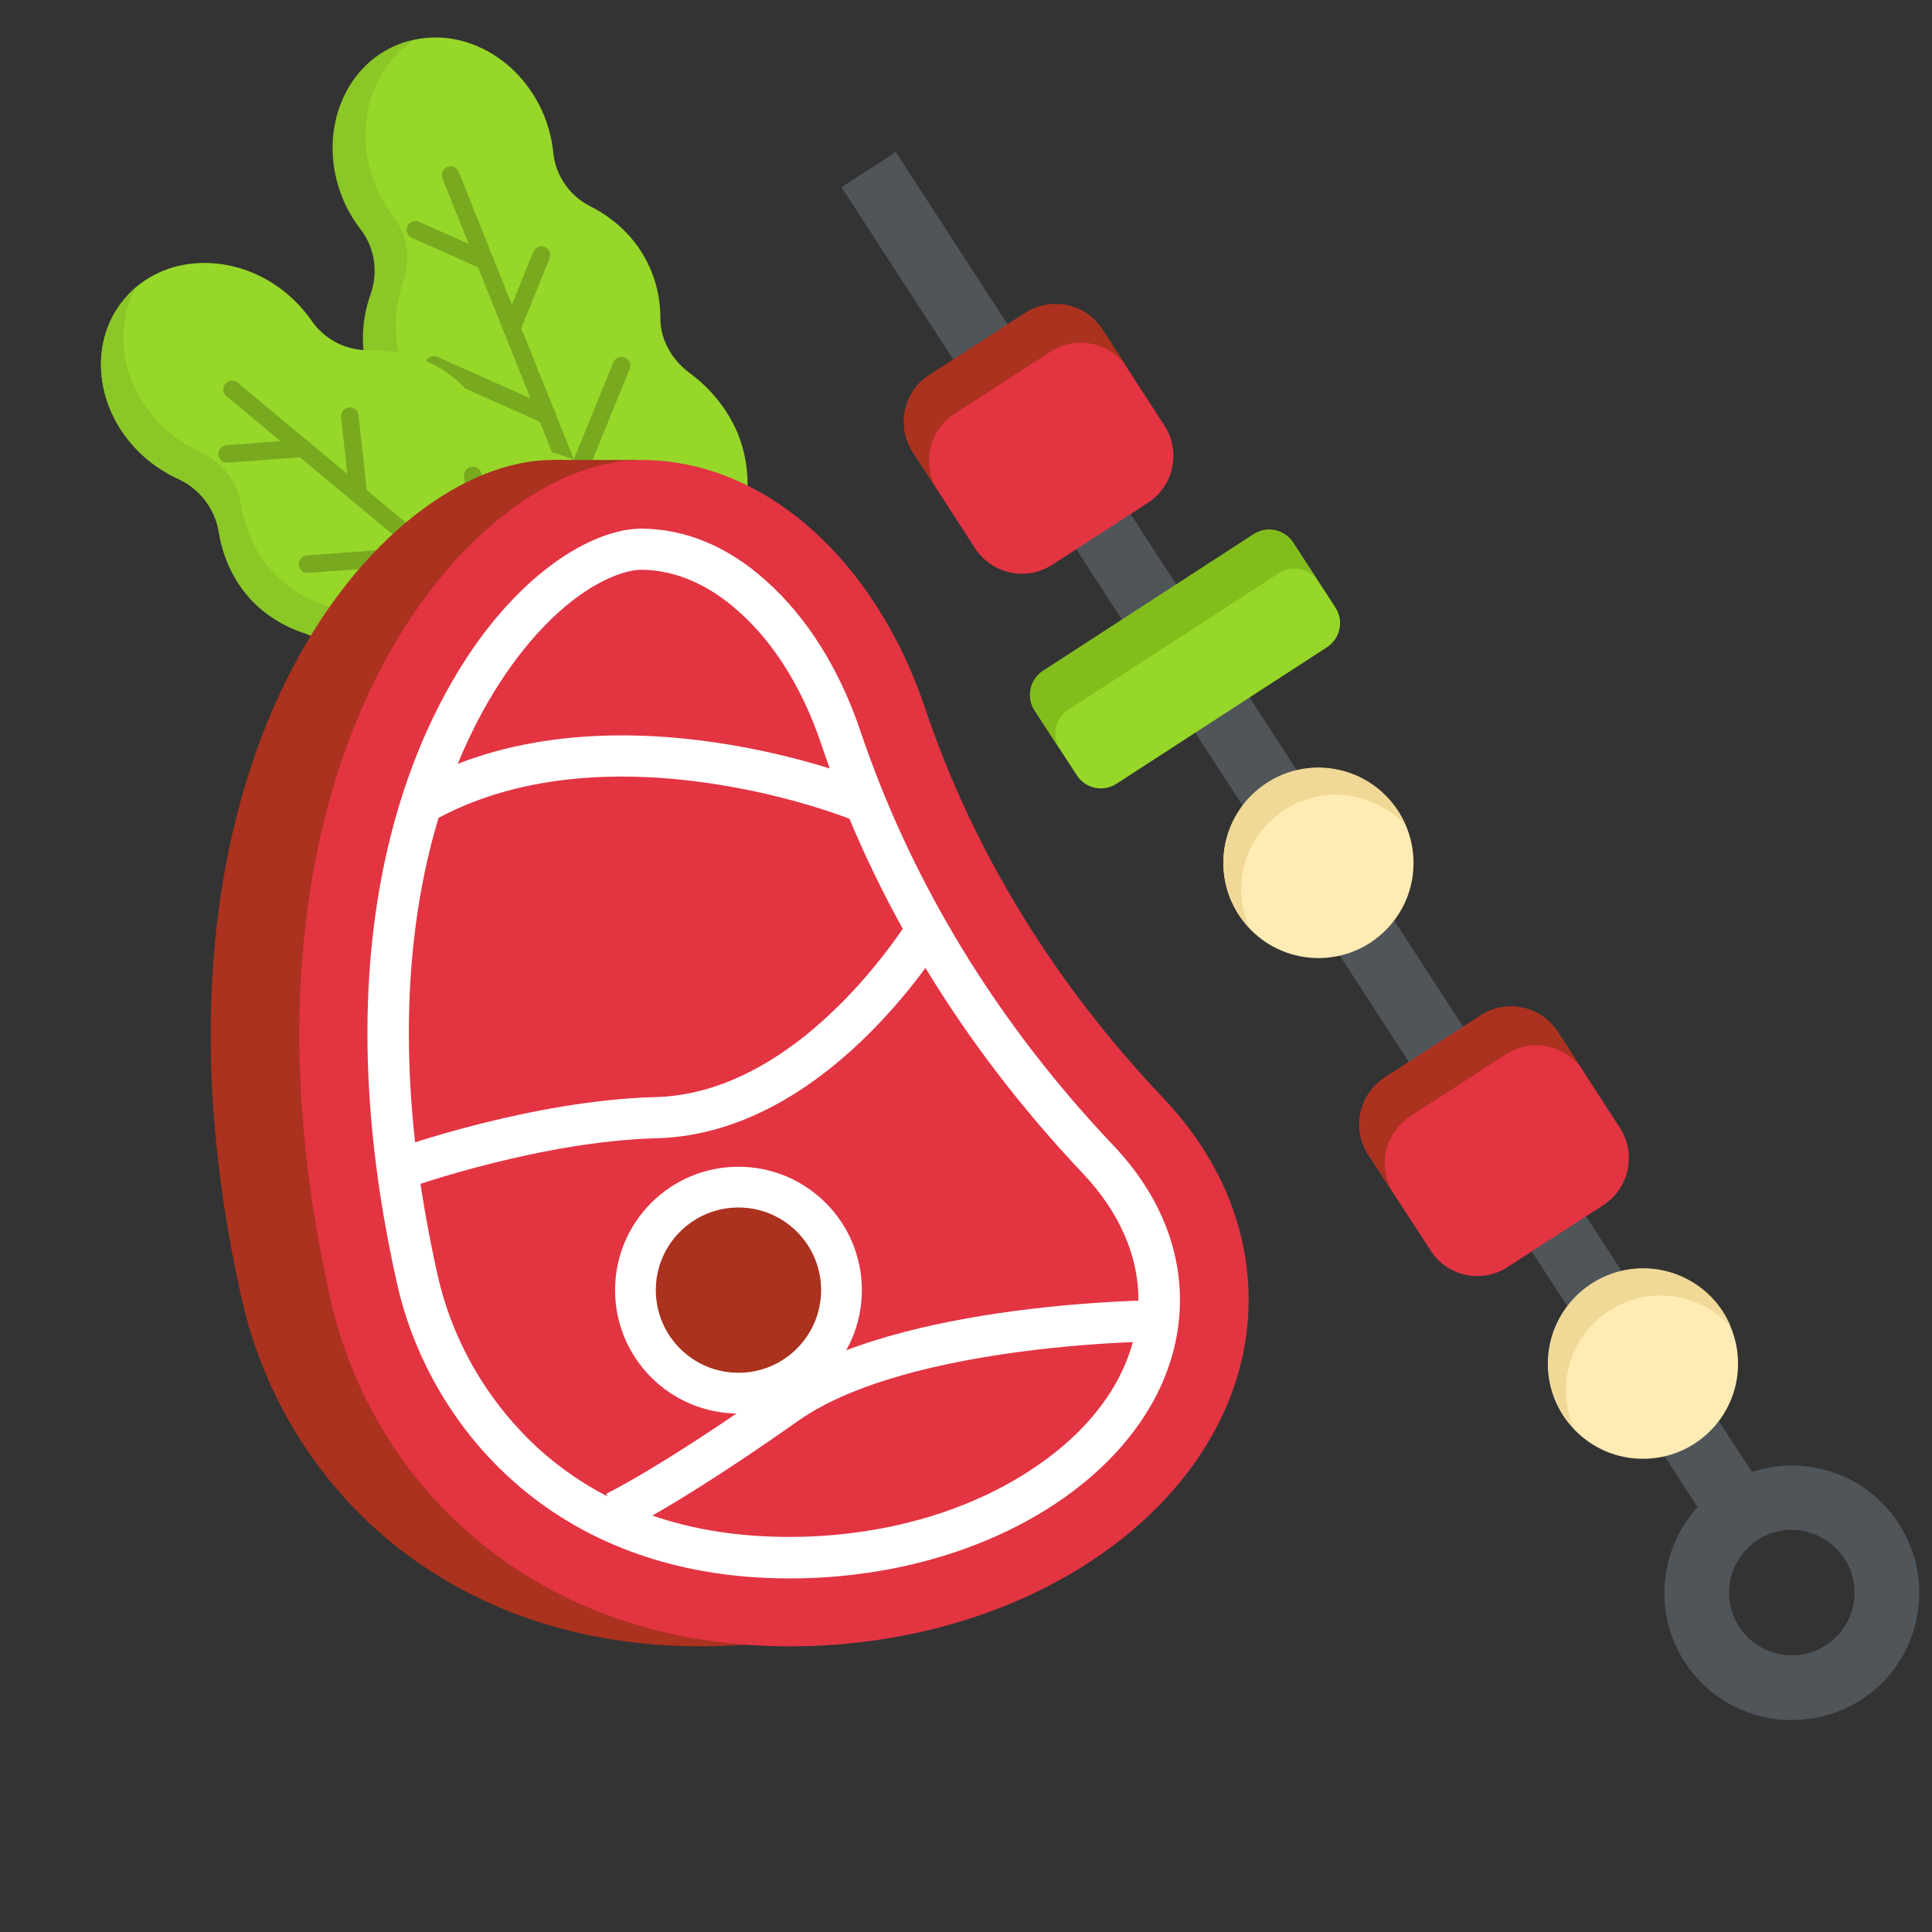<?xml version="1.0" encoding="utf-8"?>
<!-- Generator: Adobe Illustrator 23.0.3, SVG Export Plug-In . SVG Version: 6.00 Build 0)  -->
<svg version="1.1" id="Layer_1" xmlns="http://www.w3.org/2000/svg" xmlns:xlink="http://www.w3.org/1999/xlink" x="0px" y="0px"
	 viewBox="0 0 512 512" style="enable-background:new 0 0 512 512;" xml:space="preserve">
<rect x="0" y="0" width="512" height="512" fill="#333333" stroke="none"/>
<style type="text/css">
	.st0{fill:#50555A;}
	.st1{fill:#E33442;}
	.st2{fill:#AA321E;}
	.st3{fill:#97D729;}
	.st4{fill:#82BD1C;}
	.st5{fill:#FFEBB4;}
	.st6{fill:#F0D897;}
	.st7{fill:#8BC727;}
	.st8{fill:none;stroke:#78A91F;stroke-width:4.652;stroke-linecap:round;stroke-miterlimit:10;}
	.st9{fill:#FFFFFF;}
	.st10{fill:none;stroke:#FFFFFF;stroke-width:10.913;stroke-miterlimit:10;}
</style>
<g>
	<g>
		<g>
			<path class="st0" d="M223,49.6l14.4-9.3l230.9,356l-14.4,9.3L223,49.6z"/>
		</g>
		<g>
			<path class="st0" d="M467.8,455.1c-8.5-1.8-16.2-6.8-21.3-14.6c-10.1-15.6-5.7-36.6,10-46.7c15.6-10.1,36.6-5.7,46.7,10
				c10.1,15.6,5.7,36.6-10,46.7l0,0C485.4,455.4,476.2,456.9,467.8,455.1z M478.3,405.8c-4.2-0.9-8.7-0.2-12.5,2.3
				c-7.7,5-9.9,15.3-4.9,23c5,7.7,15.3,9.9,23,4.9c7.7-5,9.9-15.3,4.9-23C486.2,409.2,482.4,406.7,478.3,405.8L478.3,405.8z"/>
		</g>
		<g>
			<g>
				<path class="st1" d="M258.4,145.3l-16.5-25.5c-4.4-6.8-2.5-15.9,4.3-20.3l25.5-16.5c6.8-4.4,15.9-2.5,20.4,4.3l16.5,25.5
					c4.4,6.8,2.5,15.9-4.3,20.4l-25.5,16.5C272,154.1,262.8,152.1,258.4,145.3L258.4,145.3z"/>
			</g>
			<g>
				<path class="st2" d="M252.9,109.7l25.5-16.5c6.8-4.4,15.9-2.5,20.4,4.3l-6.7-10.3c-4.4-6.8-13.6-8.7-20.4-4.3l-25.5,16.5
					c-6.8,4.4-8.7,13.6-4.3,20.3l6.7,10.3C244.1,123.3,246.1,114.1,252.9,109.7L252.9,109.7z"/>
			</g>
		</g>
		<g>
			<g>
				<path class="st1" d="M379.2,331.5L362.6,306c-4.4-6.8-2.5-15.9,4.3-20.4l25.5-16.5c6.8-4.4,15.9-2.5,20.4,4.3l16.5,25.5
					c4.4,6.8,2.5,15.9-4.3,20.4l-25.5,16.5C392.7,340.2,383.6,338.3,379.2,331.5z"/>
			</g>
			<g>
				<path class="st2" d="M373.6,295.9l25.5-16.5c6.8-4.4,15.9-2.5,20.4,4.3l-6.7-10.3c-4.4-6.8-13.6-8.7-20.4-4.3L367,285.6
					c-6.8,4.4-8.7,13.6-4.3,20.4l6.7,10.3C364.9,309.5,366.9,300.3,373.6,295.9z"/>
			</g>
		</g>
		<g>
			<path class="st3" d="M285.4,205.5l-11.2-17.2c-2.3-3.5-1.3-8.2,2.2-10.5l55.8-36.2c3.5-2.3,8.2-1.3,10.5,2.2l11.2,17.2
				c2.3,3.5,1.3,8.2-2.2,10.5l-55.8,36.2C292.4,210,287.7,209,285.4,205.5z"/>
		</g>
		<g>
			<path class="st4" d="M283.1,188.1l55.8-36.2c3.5-2.3,8.2-1.3,10.5,2.2l-6.7-10.3c-2.3-3.5-7-4.5-10.5-2.2l-55.8,36.2
				c-3.5,2.3-4.5,7-2.2,10.5l6.7,10.3C278.6,195.1,279.6,190.4,283.1,188.1z"/>
		</g>
		<g>
			<circle class="st5" cx="349.4" cy="228.7" r="25.2"/>
		</g>
		<g>
			<path class="st6" d="M340.3,214.7c10.4-6.8,24-4.8,32.2,4c-0.6-1.3-1.2-2.6-2-3.8c-7.6-11.7-23.2-15-34.8-7.4
				c-11.7,7.6-15,23.2-7.4,34.8c0.8,1.2,1.7,2.3,2.7,3.4C326.2,234.7,329.9,221.5,340.3,214.7L340.3,214.7z"/>
		</g>
		<g>
			<circle class="st5" cx="435.4" cy="361.4" r="25.2"/>
		</g>
		<g>
			<path class="st6" d="M426.4,347.4c10.4-6.8,24-4.8,32.2,4c-0.6-1.3-1.2-2.6-2-3.8c-7.6-11.7-23.2-15-34.8-7.4s-15,23.2-7.4,34.8
				c0.8,1.2,1.7,2.3,2.7,3.4C412.2,367.4,416,354.2,426.4,347.4z"/>
		</g>
	</g>
	<g>
		<path class="st3" d="M182.7,98.8C178,95.3,175,90,175,84.3c0-4.1-0.7-8.2-2.3-12.2c-3.1-7.8-8.9-13.7-16.2-17.4
			c-5.6-2.8-9.3-8.2-9.9-14.4c-0.3-3.1-1.1-6.3-2.3-9.4c-6.6-16.5-23.9-25-38.6-19.1s-21.4,24-14.8,40.5c1.2,3.1,2.9,5.9,4.8,8.4
			c3.8,4.9,4.8,11.4,2.7,17.3c-2.7,7.6-2.8,16,0.3,23.7c1.6,4,3.9,7.5,6.7,10.4c4,4.2,5.5,10.1,4.5,15.8c-1.2,6.8-0.7,13.8,2,20.4
			c8.3,20.7,33.7,30,56.8,20.7s35.1-33.5,26.8-54.2C192.7,108.3,188.2,102.8,182.7,98.8L182.7,98.8z"/>
		<path class="st7" d="M120.4,144.9c-2.7-6.6-3.2-13.7-2-20.4c1-5.7-0.5-11.6-4.5-15.8c-2.8-3-5.1-6.5-6.7-10.4
			c-3.1-7.8-3-16.1-0.3-23.7c2.1-5.9,1.1-12.3-2.7-17.3c-1.9-2.5-3.5-5.3-4.8-8.4c-5.9-14.8-1.2-31,10.6-38.4
			c-1.5,0.3-3,0.7-4.5,1.3c-14.8,5.9-21.4,24-14.8,40.5c1.2,3.1,2.9,5.9,4.8,8.4c3.8,4.9,4.8,11.4,2.7,17.3
			c-2.7,7.6-2.8,16,0.3,23.7c1.6,4,3.9,7.5,6.7,10.4c4,4.2,5.5,10.1,4.5,15.8c-1.2,6.8-0.7,13.8,2,20.4c8.3,20.7,33.7,30,56.8,20.7
			c1.5-0.6,2.9-1.2,4.2-1.9C151,173.7,128.2,164.3,120.4,144.9L120.4,144.9z"/>
		<g>
			<path class="st8" d="M119.4,46.4L177,190.3"/>
			<path class="st8" d="M131.7,138.5l30,13.4"/>
			<path class="st8" d="M115,96.7l30,13.4"/>
			<path class="st8" d="M110.1,60.9l18.4,8.2"/>
			<path class="st8" d="M181.4,138.6L169,169"/>
			<path class="st8" d="M164.7,96.9l-12.4,30.4"/>
			<path class="st8" d="M143.5,67.6l-7.6,18.7"/>
		</g>
	</g>
	<g>
		<path class="st3" d="M142,119.1c-5.7-0.8-10.9-4-13.6-9.1c-1.9-3.6-4.6-6.9-7.8-9.6c-6.4-5.3-14.4-7.8-22.5-7.6
			C91.8,93,86,90,82.5,84.9c-1.8-2.6-4-5-6.5-7.1C62.3,66.4,43,67.1,32.9,79.3c-10.2,12.2-7.4,31.3,6.3,42.6
			c2.6,2.1,5.3,3.8,8.2,5.1C53,129.6,57,134.9,58,141c1.3,8,5.1,15.4,11.5,20.7c3.3,2.7,7,4.7,10.9,6c5.5,1.8,9.6,6.3,11.4,11.8
			c2.1,6.5,6,12.4,11.5,17c17.1,14.3,43.9,10.3,59.8-8.8c15.9-19.1,14.9-46.1-2.2-60.4C155.4,122.7,148.9,120,142,119.1L142,119.1z"
			/>
		<path class="st7" d="M109.2,189.3c-5.5-4.6-9.3-10.5-11.5-17c-1.8-5.5-5.9-10-11.4-11.8c-3.9-1.2-7.6-3.2-10.9-6
			c-6.4-5.3-10.3-12.7-11.5-20.7c-1-6.1-5-11.4-10.6-13.9c-2.9-1.3-5.6-3-8.2-5.1C32.8,104.6,29.3,88.1,36.2,76
			c-1.2,1-2.3,2.1-3.3,3.3c-10.2,12.2-7.4,31.3,6.3,42.6c2.6,2.1,5.3,3.8,8.2,5.1C53,129.6,57,134.9,58,141
			c1.3,8,5.1,15.4,11.5,20.7c3.3,2.7,7,4.7,10.9,6c5.5,1.8,9.6,6.3,11.4,11.8c2.1,6.5,6,12.4,11.5,17c17.1,14.3,43.9,10.3,59.8-8.8
			c1-1.2,1.9-2.4,2.8-3.7C149.8,200.1,125.3,202.7,109.2,189.3L109.2,189.3z"/>
		<g>
			<path class="st8" d="M61.5,103.2l119.1,99.1"/>
			<path class="st8" d="M116.1,178.3l32.7-2.4"/>
			<path class="st8" d="M81.5,149.5l32.7-2.4"/>
			<path class="st8" d="M60.2,120.3l20.1-1.5"/>
			<path class="st8" d="M159.9,154.8l3.6,32.6"/>
			<path class="st8" d="M125.3,126l3.6,32.6"/>
			<path class="st8" d="M92.7,110.3l2.2,20"/>
		</g>
	</g>
	<g>
		<path class="st2" d="M168.7,266.7h-35.2l12.9-144.8h22.3V266.7z"/>
		<path class="st2" d="M146.4,121.9c33.1,0,62.2,27,75.2,65.6c13,38.8,35,73.8,63.1,103.4c14.3,15.1,22.7,33.5,22.7,53.5
			c0,50.8-54.5,91.9-121.7,91.9S75.3,393.9,64.1,344.4C31.9,201.8,101,121.9,146.4,121.9L146.4,121.9z"/>
		<path class="st1" d="M169.9,121.9c33.1,0,62.2,27,75.2,65.6c13,38.8,35,73.8,63.1,103.4c14.3,15.1,22.7,33.5,22.7,53.5
			c0,50.8-54.5,91.9-121.7,91.9S98.8,393.9,87.6,344.4C55.4,201.8,124.5,121.9,169.9,121.9L169.9,121.9z"/>
		<path class="st9" d="M169.9,151c8.8,0,17.8,3.8,25.8,11c9.4,8.3,16.9,20.4,21.8,34.8c14.1,42,37.5,80.4,69.5,114.2
			c9.6,10.2,14.7,21.7,14.7,33.5c0,16-9.1,31.4-25.8,43.2c-17.7,12.6-41.5,19.6-66.8,19.6c-26.4,0-48.5-7.6-65.6-22.7
			C129.8,372.4,120,355.9,116,338c-21.8-96.7,8.5-148,22.5-165.5C152,155.5,164.6,151,169.9,151 M169.9,140.1
			c-9.4,0-24.9,6.7-40,25.6c-15,18.8-47.5,73.4-24.6,174.8c8.1,35.9,40.2,77.8,103.9,77.8c57.1,0,103.5-33.1,103.5-73.8
			c0-14.6-6.1-28.8-17.7-41c-30.9-32.6-53.5-69.7-67.1-110.1c-5.5-16.2-14.1-29.9-24.9-39.5C192.9,144.8,181.5,140.1,169.9,140.1
			L169.9,140.1z"/>
		<circle class="st9" cx="195.7" cy="341.9" r="32.7"/>
		<circle class="st2" cx="195.7" cy="341.9" r="21.9"/>
		<g>
			<path class="st10" d="M247.3,243.7c0,0-29.7,51.4-73.5,52.5c-31.5,0.8-66.3,13.1-66.3,13.1"/>
			<path class="st10" d="M227.1,211.9c0,0-64.6-26-113.4,0"/>
			<path class="st10" d="M307.6,350c0,0-68.2,0.2-99.1,22c-30.9,21.8-45.5,28.8-45.5,28.8"/>
		</g>
	</g>
</g>
</svg>
